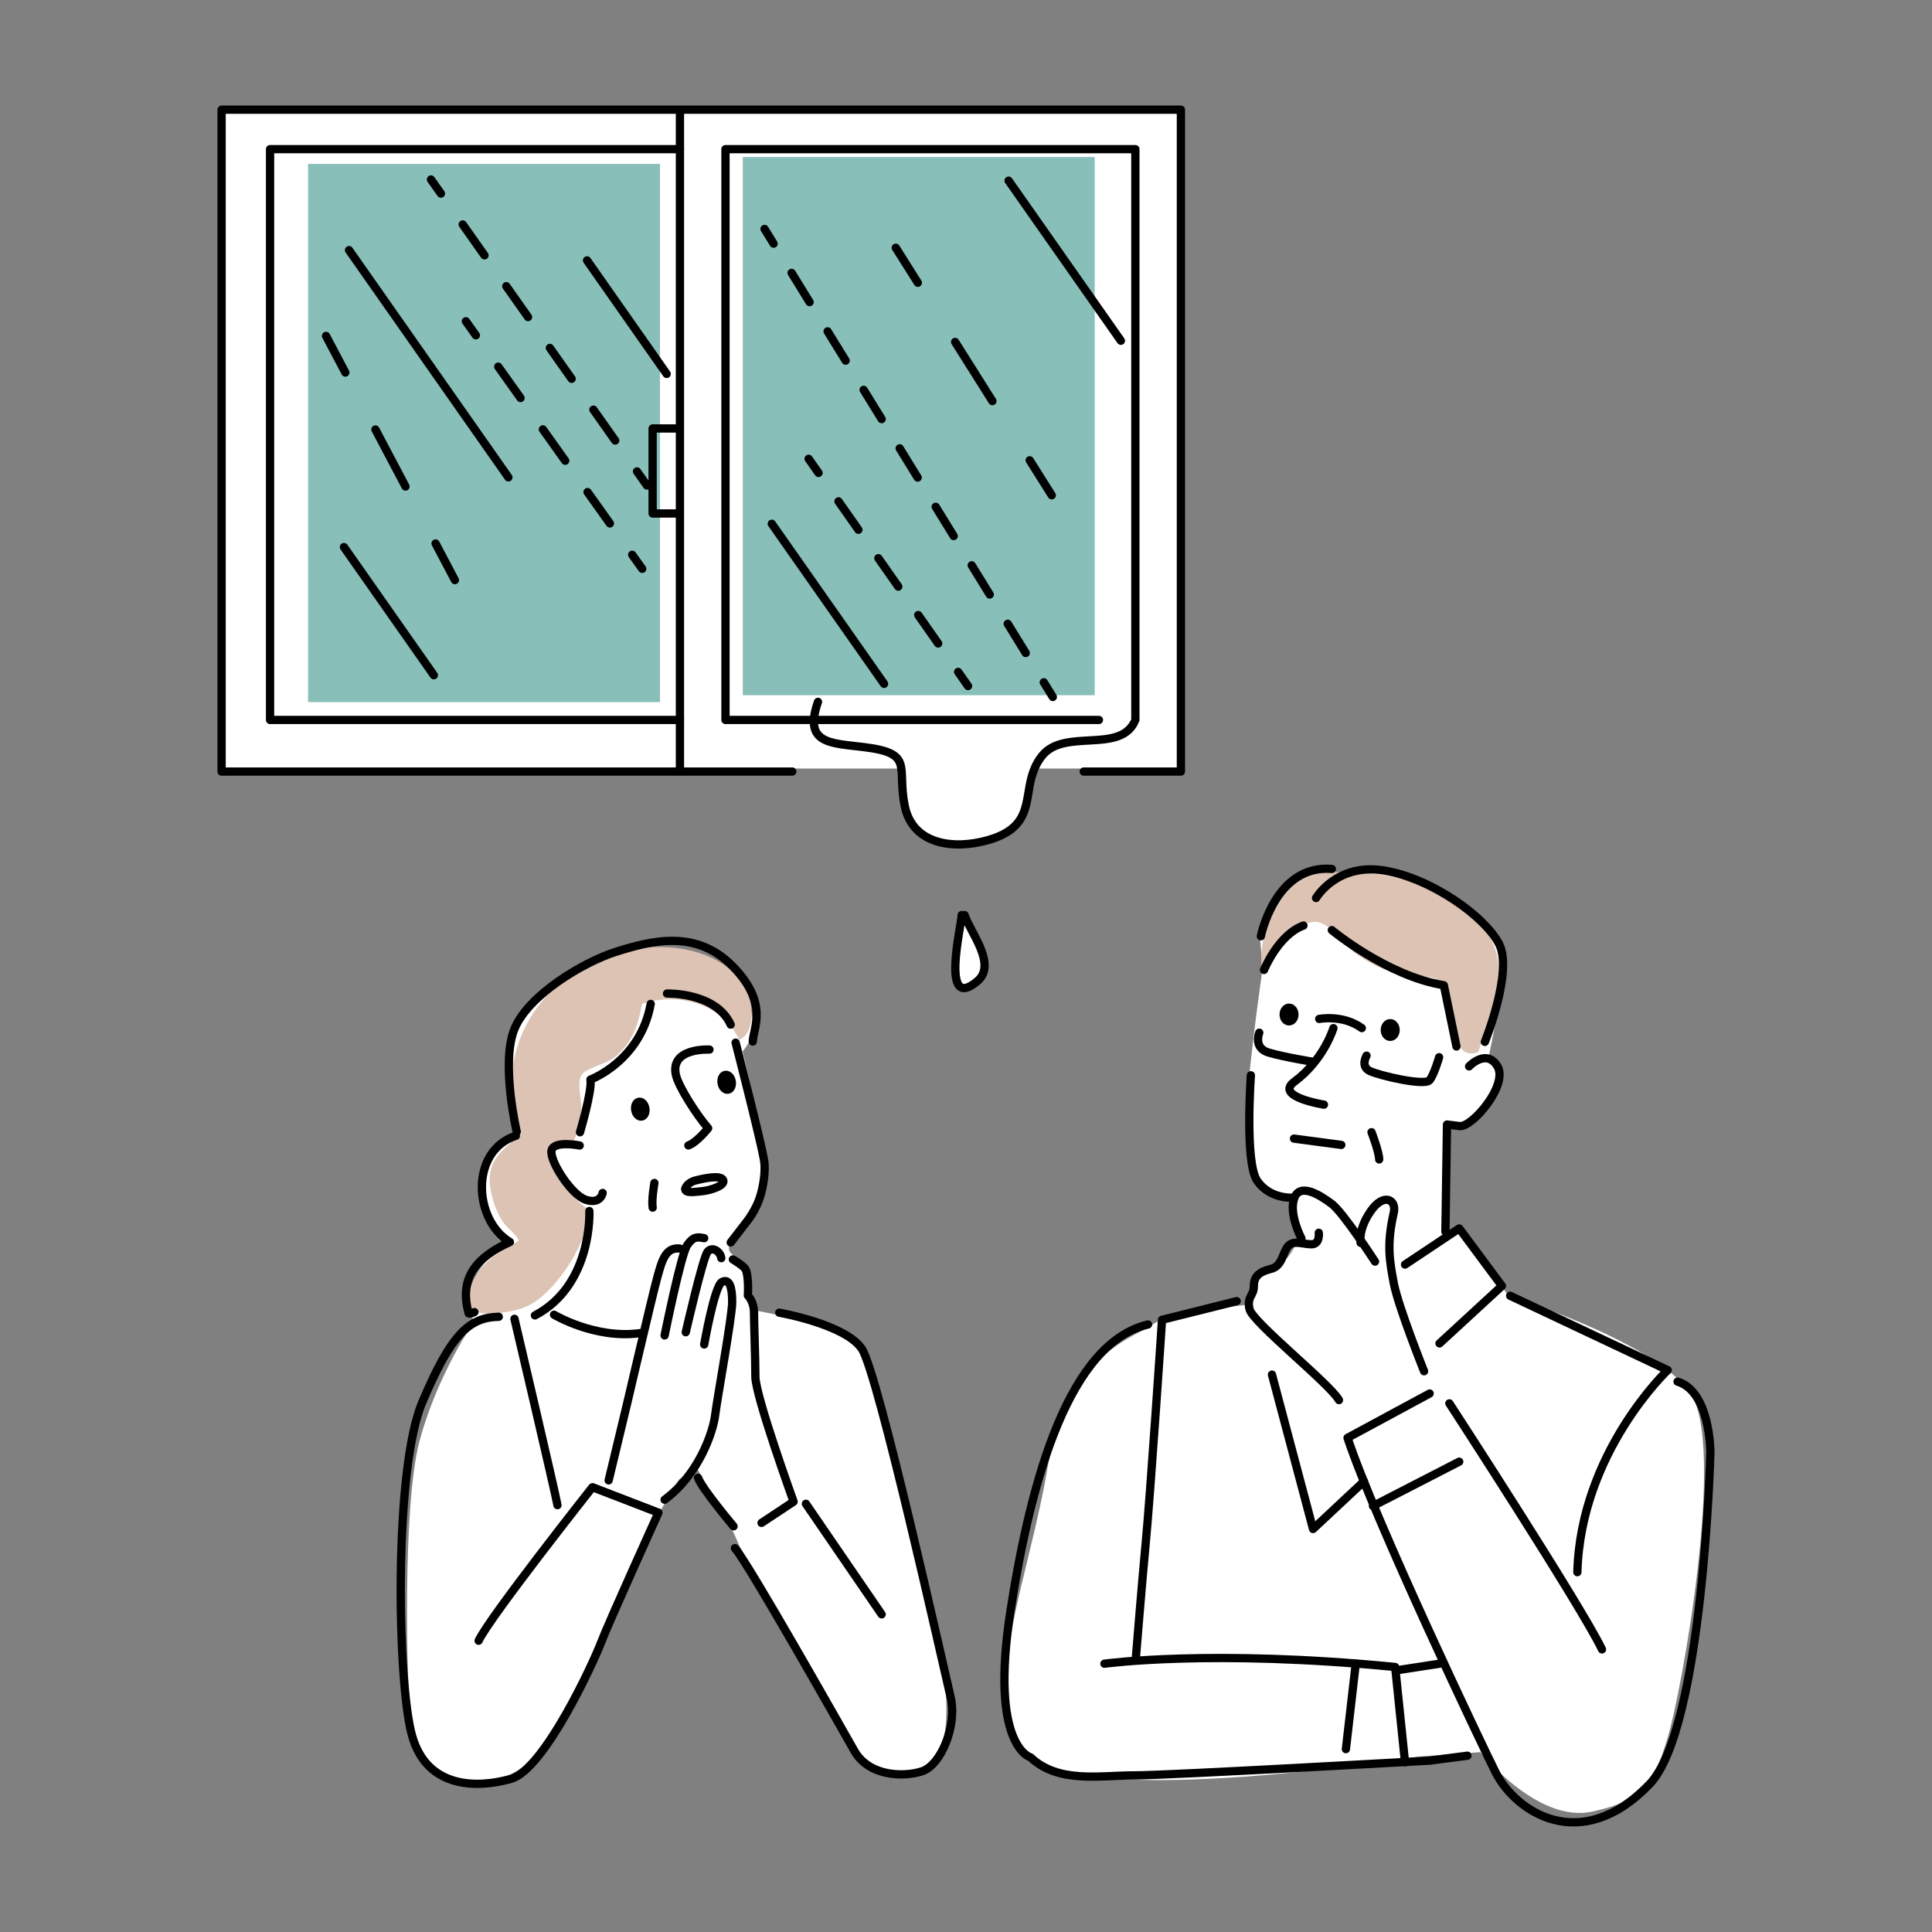 <?xml version="1.0" encoding="UTF-8"?><svg id="b" xmlns="http://www.w3.org/2000/svg" width="280" height="280" viewBox="0 0 280 280"><rect x="0" y="0" width="280" height="280" fill="#808080" stroke="none"/><defs><style>.c{stroke-dasharray:5.475 5.475;}.c,.d,.e,.f,.g,.h,.i,.j{stroke:#000;stroke-linecap:round;stroke-linejoin:round;stroke-width:1.2px;}.c,.d,.e,.f,.g,.h,.j{fill:none;}.d{stroke-dasharray:5.579 5.579;}.e{stroke-dasharray:9.338 9.338;}.f{stroke-dasharray:10.136 10.136;}.g{stroke-dasharray:4.977 4.977;}.h{stroke-dasharray:5.032 5.032;}.k{fill:#fff;}.l{fill:#dcc3b4;}.m{fill:#88bfb8;}</style></defs><rect class="k" x="31.659" y="15.455" width="139.047" height="95.925"/><rect class="m" x="44.652" y="23.754" width="51" height="78"/><rect class="m" x="107.652" y="22.754" width="51" height="78"/><path class="k" d="M130.378,111.566c1.085,2.544-.009,6.017,2.067,8.476,1.626,1.926,4.338,1.956,6.737,1.831,4.156-.216,8.489-1.602,10.074-5.923.799-2.179.962-4.834,1.532-7.132-4.769-1.155-10.317-.688-15.25-.688-1.717,0-4.702-.616-5.16,3.436Z"/><path class="k" d="M139.827,133.469c-.975,1.363-1.923,12.645,1.729,9.292,2.635-2.419-.787-7.841-1.729-9.292Z"/><path class="k" d="M107.617,152.365c2.638-2.961,1.377-6.559-.51-9.564-2.423-3.857-5.729-4.844-10.028-5.234-5.402-.49-9.503,1.493-13.989,4.062-3.459,1.98-8.063,3.679-9.198,7.94-1.304,4.898,1.672,9.629,1.3,14.392-2.257,2.319-4.952,4.044-5.154,7.558-.203,3.538,1.365,6.406,3.65,8.976-3.596,1.063-7.604,7.611-4.939,10.951,0,0-5.368,7.73-7.945,17.393-2.577,9.663-1.718,36.075-1.503,36.719s-.859,13.099,7.945,13.099,14.816-6.012,21.044-23.191c6.227-17.179,7.301-16.32,7.301-16.32l2.792-4.724,2.577-1.718,5.368,9.448.859,1.933,15.675,28.13s4.295,7.086,9.233,5.154c4.939-1.933,5.368-6.442,4.939-12.884-.429-6.442-10.092-47.885-13.313-50.247s-14.172-4.295-14.172-4.295c0,0-1.074-6.442-3.436-8.16s4.939-6.871,4.509-13.099c-.429-6.227-3.006-16.32-3.006-16.32Z"/><path class="k" d="M182.988,140.34s-2.792,19.326-2.147,21.688-1.074,10.522,6.227,12.025l1.288,5.154s-.859,1.933-1.718,3.006c-.859,1.074-4.295,2.362-4.724,3.65-.429,1.288-1.074,3.221-1.074,3.221,0,0-11.634,1.149-13.782,2.867-2.147,1.718-12.423,4.09-15.215,20.625-2.792,16.534-9.226,30.406-4.072,40.498,5.154,10.092,57.763,1.503,57.763,1.503l9.019-.644s8.247,10.339,16.192,8.621c7.945-1.718,9.019-4.509,10.951-10.737,1.933-6.227,8.589-42.517,3.221-50.032s-26.285-13.989-26.285-13.989l-7.086-9.448-2.147.644.215-15.675s3.221-.429,4.724-1.933c1.503-1.503,5.154-6.227,1.288-7.73,0,0,4.08-16.32-.215-20.185s-14.816-7.516-18.037-7.301-5.368.429-5.368.429c0,0-7.945-.644-9.448,8.804l.429,4.939Z"/><path class="l" d="M182.806,139.981c-.19-4.591,1.38-8.688,4.608-11.897,2.941-2.924,5.869-1.346,9.234-1.518,6.673-.339,18.203,4.246,20.205,11.483,1.197,4.325-1.301,10.336-2.624,14.434-4.906,1.744-2.768-8.691-6.008-10.504-1.376-.77-3.991-.464-5.548-.833-2.149-.51-4.221-1.551-6.027-2.834-2.042-1.451-3.964-4.806-6.14-4.705-2.708.125-5.301,3.283-7.7,6.374Z"/><path class="l" d="M93.041,145.482c-.574,3.162-1.356,5.563-3.905,7.7-1.1.922-3.925,1.583-4.68,2.404-.973,1.058-.193,3.427-.214,4.942-.023,1.721-.535,3.438-1.102,4.975-7.035-.745-.621,8.384,2.162,9.719.115,4.465-4.02,10.727-7.552,13.299-1.856,1.352-4.257,1.711-6.497,1.848-3.464.212-4.021-1.742-2.633-4.801,1.29-2.843,4.088-4.318,6.577-5.765-.52-1.092-1.713-1.8-2.397-2.859-.93-1.443-1.571-3.373-1.771-5.054-.463-3.884,1.947-5.278,4.411-7.487-3.811-10.022.904-20.193,10.126-24.915,6.275-3.214,16.836-3.437,21.647,2.424,2.239,2.728,2.367,7.777-.079,8.783-2.297-4.942-8.434-7.049-14.092-5.213Z"/><path class="j" d="M96.666,143.991s7.086-.215,9.233,4.509"/><path class="j" d="M106.612,151.109s3.573,13.93,4.104,16.925c.251,1.416.01,3.116-.314,4.515-.365,1.577-1.062,3.055-2.051,4.336l-2.453,3.181"/><path class="j" d="M94.84,171.444s-.439,2.505-.249,3.575"/><path class="j" d="M102.818,152.112s-5.683-.316-4.874,3.622c.352,1.716,3.025,5.863,4.688,7.775,0,0-1.622,2.053-2.868,2.494"/><path class="j" d="M99.296,172.306s.223-.901,1.506-1.224c1.283-.323,3.679-.844,4.013-.041s-1.937,1.492-3.067,1.597-2.429.335-2.452-.331Z"/><ellipse class="i" cx="92.795" cy="160.747" rx=".741" ry="1.089" transform="translate(-26.638 18.668) rotate(-10.054)"/><ellipse class="i" cx="105.314" cy="156.853" rx=".741" ry="1.089" transform="translate(-25.766 20.794) rotate(-10.054)"/><path class="j" d="M84.015,166.017s-3.773-.767-4.083.724,2.871,6.478,5.001,7.153c2.13.675,2.407-1.001,2.407-1.001"/><path class="j" d="M85.416,175.511s.51,10.716-7.889,15.128"/><path class="j" d="M80.297,190.54s5.935,3.561,12.463,2.671"/><path class="j" d="M84.057,164.096s1.797-6.062,1.517-7.639c0,0,7.235-2.657,8.729-10.963"/><path class="j" d="M74.888,164.016s-2.334-9.924-.34-14.871c1.994-4.948,10.023-9.701,14.602-11.166,5.368-1.718,11.802-3.296,17.064,2.089s2.928,8.957,2.886,10.879"/><path class="j" d="M98.497,180.94c-2.077-.187-2.572,1.774-3.264,4.294-.692,2.521-4.352,18.204-4.352,18.204l-2.671,11.109"/><path class="j" d="M96.321,193.543s2.374-11.763,3.264-13.07c.89-1.307,1.484-1.214,2.473-1.027"/><path class="j" d="M99.387,193.076s2.473-10.829,3.165-11.669,1.879,0,1.978.934"/><path class="j" d="M102.058,194.85s1.484-8.495,2.572-9.055c1.088-.56,1.484.747,1.484,2.894s-2.176,14.003-2.473,16.43c-.297,2.427-2.374,8.589-7.32,12.23"/><path class="j" d="M85.935,215.565l9.496,3.66s-7.221,15.925-8.309,18.793c-1.088,2.868-8.21,18.398-13.056,19.783-4.847,1.385-12.166,1.484-14.342-6.232-2.176-7.715-2.671-38.576,1.484-48.368,4.154-9.792,6.726-12.265,11.078-12.364"/><path class="j" d="M74.56,191.134s5.836,24.827,6.232,27.003"/><path class="j" d="M112.938,190.244s9.595,1.682,11.968,5.242c2.374,3.561,11.87,46.291,12.859,50.446s-1.385,9.891-4.154,10.782c-2.77.89-7.715.692-9.792-2.967-2.077-3.66-15.43-27.3-17.31-29.377"/><path class="j" d="M110.366,220.709l4.649-3.081s-5.539-15.31-5.539-18.111-.198-7.562-.198-9.242-.89-2.521-.89-2.521c0,0,.198-3.361-.495-4.014s-1.682-1.214-1.682-1.214"/><path class="j" d="M106.311,221.203s-4.649-5.539-5.143-7.023"/><path class="j" d="M116.796,217.939s9.298,13.551,10.979,16.024"/><path class="j" d="M85.836,215.565s-14.986,18.955-16.47,22.219"/><path class="j" d="M181.287,155.839s-.915,12.641.915,15.291,5.03,2.447,5.03,2.447"/><path class="j" d="M182.503,149.667s-.915,2.218,1.372,2.884,6.402,1.331,6.402,1.331"/><path class="j" d="M193.248,149.001s-1.372,4.603-5.659,7.764c-2.963,2.185,4.287,3.327,4.287,3.327"/><path class="j" d="M198.05,152.994s-.915,1.553.457,2.218,8.002,2.218,8.688,1.331c.686-.887,1.372-3.327,1.372-3.327"/><path class="j" d="M191.191,147.67s3.429-.665,6.173,1.331"/><path class="j" d="M183.189,140.572s2.058-5.102,5.716-6.433"/><path class="j" d="M193.02,134.804s8.002,6.655,16.232,7.986l1.829,8.873"/><path class="j" d="M182.732,135.692s2.058-10.426,10.288-9.76"/><path class="j" d="M190.734,130.146s2.972-5.102,9.831-3.993c6.859,1.109,14.632,6.655,16.69,10.648,2.058,3.993-2.058,14.197-2.058,14.197"/><path class="j" d="M212.91,154.547s2.515-2.662,4.115,0c1.6,2.662-3.658,8.873-5.487,8.651l-1.829-.222-.229,15.528"/><polyline class="j" points="203.626 183.271 211.482 178.034 217.671 186.366 208.625 194.697"/><path class="j" d="M218.862,187.794l22.833,10.777s-12.617,11.903-13.093,29.28"/><path class="j" d="M207.197,201.958l-11.903,6.427c4.047,12.141,19.704,45,21.466,48.484,2.909,5.75,12.376,12.062,22.315,1.691,7.777-8.115,8.808-48.086,8.808-48.086,0,0,0-8.808-4.761-10.236"/><path class="j" d="M210.054,203.386s19.024,29.226,22.119,35.653"/><path class="j" d="M206.388,198.729s-3.763-9.407-4.39-12.752c-.627-3.345-1.045-5.644,0-10.243.427-1.879-1.463-2.927-3.345-.209-1.881,2.718-1.463,4.599-1.463,4.599"/><path class="j" d="M199.28,182.841s-4.599-7.108-6.271-8.362c-1.672-1.254-4.599-3.136-5.435-.836s1.045,5.853,1.045,5.853"/><path class="j" d="M191.127,178.66s.209,1.672-1.045,1.672-2.509-.627-3.345.209-.836,2.927-2.509,3.345-2.509,1.045-2.509,2.509-1.045,1.463-.627,3.345,11.707,10.871,12.961,13.17"/><path class="j" d="M179.231,188.571l-10.82,2.705s-1.683,25.323-2.397,32.702c-.423,4.369-1.428,16.664-1.428,16.664"/><path class="j" d="M212.672,254.448l-5.475.714s-37.85,2.142-42.849,2.142-10.95,1.19-14.997-2.619c0,0-5.96-1.536-2.917-21.147s8.615-38.872,19.949-41.588"/><line class="j" x1="196.485" y1="241.117" x2="195.057" y2="253.496"/><path class="j" d="M203.626,255.4l-1.428-13.807c-26.662-2.619-42.135-.476-42.135-.476"/><line class="j" x1="202.436" y1="242.069" x2="208.625" y2="241.117"/><polyline class="j" points="184.344 199.22 190.296 221.597 197.675 214.694"/><line class="j" x1="187.533" y1="165.015" x2="194.392" y2="165.929"/><path class="j" d="M198.769,164.085s1.11,2.871,1.11,3.948"/><ellipse class="i" cx="186.818" cy="147.032" rx=".779" ry=".989"/><ellipse class="i" cx="201.479" cy="149.278" rx=".779" ry=".989"/><line class="j" x1="198.984" y1="218.264" x2="211.482" y2="211.837"/><line class="j" x1="129.822" y1="35.905" x2="133.02" y2="40.981"/><line class="f" x1="138.424" y1="49.557" x2="146.53" y2="62.42"/><line class="j" x1="149.232" y1="66.708" x2="152.431" y2="71.784"/><line class="j" x1="110.805" y1="33.183" x2="112.116" y2="35.312"/><line class="g" x1="114.726" y1="39.55" x2="149.966" y2="96.763"/><line class="j" x1="151.271" y1="98.882" x2="152.583" y2="101.011"/><line class="j" x1="117.194" y1="66.494" x2="118.63" y2="68.54"/><line class="h" x1="121.52" y1="72.66" x2="137.414" y2="95.318"/><line class="j" x1="138.859" y1="97.377" x2="140.295" y2="99.424"/><line class="j" x1="62.46" y1="26.016" x2="63.902" y2="28.058"/><line class="c" x1="67.059" y1="32.532" x2="90.739" y2="66.082"/><line class="j" x1="92.318" y1="68.319" x2="93.76" y2="70.361"/><line class="j" x1="67.517" y1="46.559" x2="68.967" y2="48.595"/><line class="d" x1="72.204" y1="53.139" x2="90.006" y2="78.13"/><line class="j" x1="91.624" y1="80.402" x2="93.075" y2="82.438"/><line class="j" x1="50.582" y1="36.252" x2="73.682" y2="69.182"/><line class="j" x1="49.848" y1="79.287" x2="62.876" y2="97.859"/><line class="j" x1="111.853" y1="75.907" x2="128.127" y2="99.106"/><line class="j" x1="146.174" y1="26.184" x2="162.448" y2="49.384"/><line class="j" x1="85.078" y1="37.739" x2="96.621" y2="54.193"/><line class="j" x1="47.25" y1="48.684" x2="50.05" y2="53.99"/><line class="e" x1="54.409" y1="62.249" x2="60.947" y2="74.636"/><line class="j" x1="63.126" y1="78.766" x2="65.927" y2="84.072"/><path class="j" d="M139.374,132.619c.012,1.358-3.201,14.231,2.29,9.563,2.844-2.418-1.027-7.031-1.874-9.563"/><path class="j" d="M118.549,101.718c-2.113,6.051,1.691,5.961,6.545,6.545,7.501.902,4.851,2.805,6.031,8.557,1.148,5.595,7.071,6.376,12.117,4.922,7.907-2.277,4.195-7.742,7.798-12.225,3.176-3.95,11.014-.354,13.322-4.779"/><polyline class="j" points="114.823 111.82 32.116 111.82 32.116 15.895 171.145 15.895 171.145 111.82 157.065 111.82"/><polyline class="j" points="98.542 104.34 39.139 104.34 39.139 21.616 98.542 21.616"/><line class="j" x1="98.542" y1="16.336" x2="98.542" y2="111.38"/><polyline class="j" points="164.545 104.34 164.545 21.616 105.142 21.616 105.142 104.34 159.265 104.34"/><polyline class="j" points="98.102 74.418 94.582 74.418 94.582 62.098 98.102 62.098"/><path class="j" d="M74.763,164.605c-6.669,2.164-6.164,12.213-.865,15.396-4.687,2.154-7.447,5.06-5.973,10.343.337.093.482-.051.826-.186"/></svg>